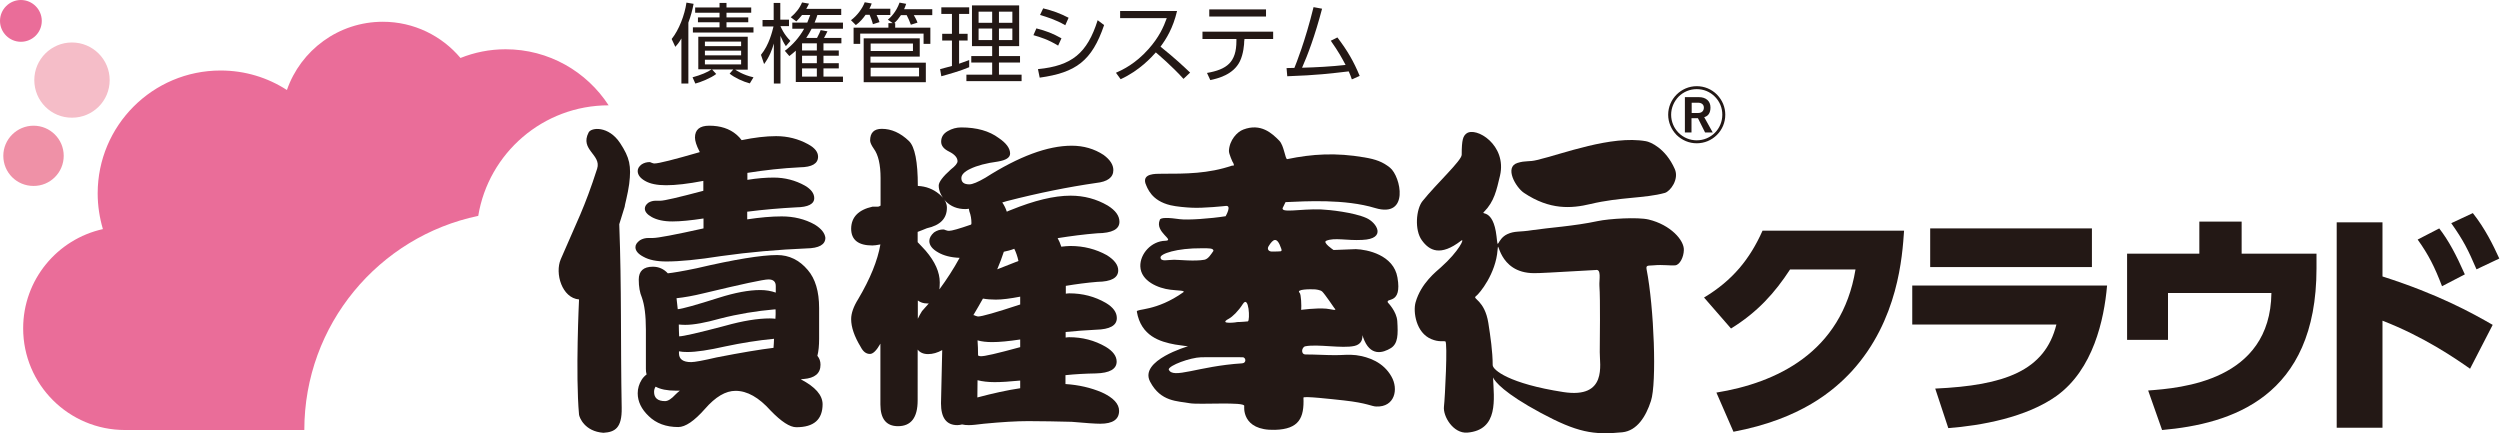<?xml version="1.0" encoding="utf-8"?>
<!-- Generator: Adobe Illustrator 15.1.0, SVG Export Plug-In  -->
<!DOCTYPE svg PUBLIC "-//W3C//DTD SVG 1.1//EN" "http://www.w3.org/Graphics/SVG/1.1/DTD/svg11.dtd">
<svg version="1.1"
	 xmlns="http://www.w3.org/2000/svg" xmlns:xlink="http://www.w3.org/1999/xlink" xmlns:a="http://ns.adobe.com/AdobeSVGViewerExtensions/3.0/"
	 x="0px" y="0px" width="1436px" height="249px" viewBox="0 0 1436 249" enable-background="new 0 0 1436 249" xml:space="preserve"
	>
<defs>
</defs>
<path fill="#231815" d="M395.4,48h-4V22.1c-1.6,2.7-2.4,3.6-3.5,4.8l-2.1-4.5c4.2-5.2,7.5-13.8,8.5-20.9l4.1,0.7
	c-0.7,3.7-1.6,7-3,10.8V48z M430.7,47.9c-3.9-1-8.8-3.3-11.6-5.6l2.1-2.4H409l2.4,2.6c-3.1,2.4-9.2,4.8-12,5.5l-1.6-3.6
	c4.8-1.3,8.8-3,11-4.6h-7.7V21.1h28.4v18.9h-7.2c0.6,0.4,4.5,3.1,10.5,4.4L430.7,47.9z M417.3,1.7v2.6h14.2v3h-14.2V10h12.5v2.8
	h-12.5v2.9h15.5v3H398v-3h15.3v-2.9h-12.4V10h12.4V7.3h-14v-3h14V1.7H417.3z M425.7,23.9h-20.8v2.6h20.8V23.9z M425.7,29.1h-20.8
	v2.7h20.8V29.1z M425.7,34.3h-20.8V37h20.8V34.3z"/>
<path fill="#231815" d="M451.4,26.5c-1.2-1.8-2.1-3.5-3.1-5.9v27.4h-3.8v-23c-0.9,3.1-2.4,7.5-5.6,11.8l-1.8-5.3
	c4.7-5.7,6.5-13.5,7.2-16.3H438v-3.7h6.4V1.7h3.8v9.6h5v3.7h-4.9c0.5,1.2,2,4.7,5.7,8.5L451.4,26.5z M450.8,29.2
	c4.6-3.5,8.3-7.7,11.1-12.7h-6.8V13h8.6c0.7-1.8,1.1-2.8,1.7-4.4h-4.7c-1.3,1.6-2,2.4-3.3,3.7l-3.2-2.4c2.7-2.2,5.1-5.1,6.5-8.5
	l4,0.7c-0.6,1.1-0.8,1.7-1.6,3h20.1v3.5h-13.7c-0.4,1.4-0.7,2.2-1.6,4.4h16.3v3.5h-18c-1.2,2.3-1.4,2.7-3.1,5.3h6.2
	c1.2-2.2,1.8-3.7,2.1-4.5l3.9,0.7c-1.4,2.7-1.5,3-2,3.8h10v3.1h-10.3V29h8.8v3h-8.8v4.3h8.8v3h-8.8V44h11.2v3.1h-27.1v-18
	c-1.5,1.3-2.2,2-3.7,3.1L450.8,29.2z M469.2,24.9h-8.5V29h8.5V24.9z M469.2,32h-8.5v4.3h8.5V32z M469.2,39.3h-8.5V44h8.5V39.3z"/>
<path fill="#231815" d="M511.4,5.2v3.4h-7.9c0.6,1.1,1.3,2.8,1.7,4.1l-3.8,1.2c-0.4-1.7-1.3-4-1.9-5.4h-2.3c-1.4,2-3.2,4.2-5.6,5.9
	l-2.8-2.8c3.7-2.7,6.7-7,7.9-10.3l4,0.7c-0.3,0.9-0.6,1.7-1.3,3H511.4z M514.2,13.3v2.6h20.2v9.3h-3.9v-5.9h-36.4v5.9h-3.8v-9.3h20
	v-2.6h2.5l-2.8-2c1.4-1.2,4.7-4.2,6.7-9.8l3.8,0.7c-0.4,1.3-0.7,1.9-1.2,3.1h16.2v3.4h-10.6c0.6,1,1.7,3,2.1,4.3l-3.8,1.2
	c-0.8-2.3-1.5-3.7-2.4-5.5h-3.3c-1.3,1.9-2.3,3.2-3.9,4.6H514.2z M528.3,22v10.5h-28.3v3.5h31.8v11.2h-35.7V22H528.3z M500.1,29.3
	h24.3V25h-24.3V29.3z M500.1,43.9h27.8v-5h-27.8V43.9z"/>
<path fill="#231815" d="M556.7,38.6c-4.9,2.1-12,4.1-16,5.2l-0.7-4.1c1.7-0.4,4.5-1.2,6.8-1.8V23.3h-5.6v-3.9h5.6V8h-6.1V4.2h16V8
	h-5.8v11.4h4.9v3.9h-4.9v13.3c2.4-0.9,4-1.5,5.8-2.1L556.7,38.6z M585.4,3.1v23.4h-11.6v5.7h12.1v3.7h-12.1v7h13v3.7h-31.7v-3.7
	h14.8v-7h-12v-3.7h12v-5.7h-11.6V3.1H585.4z M569.9,6.7h-7.8v6.4h7.8V6.7z M569.9,16.4h-7.8V23h7.8V16.4z M581.5,6.7h-7.7v6.4h7.7
	V6.7z M581.5,16.4h-7.7V23h7.7V16.4z"/>
<path fill="#231815" d="M607.8,26.2c-5.8-3.5-10-4.8-14.2-6l1.7-3.9c5.7,1.5,9.2,2.8,14.4,5.7L607.8,26.2z M596.2,39.7
	c19.5-1.9,28.3-9.1,34.3-28.1l3.7,2.8C627.2,35,618,41.7,597.2,44.6L596.2,39.7z M611.9,14.5c-5.5-3.2-10.5-4.7-14.5-5.9l1.8-3.8
	c5.7,1.4,9.5,2.8,14.6,5.4L611.9,14.5z"/>
<path fill="#231815" d="M676.1,6.3c-2.3,9.9-6.3,16.2-9.5,20.5c8.6,6.9,13.2,11.3,17,14.9l-3.8,3.6c-7-7.7-14.3-13.8-15.9-15.2
	c-2.4,2.7-9.3,10.4-20.2,15.4l-2.7-3.7c4.1-1.8,11.3-5.3,18.6-13.5c6.2-6.9,8.8-12.9,10.6-17.9h-26.8V6.3H676.1z"/>
<path fill="#231815" d="M714.7,23.2c0,2.4-0.5,7.9-2.5,12c-3.8,7.8-12.8,9.9-17,10.8l-1.9-4.1c11.4-2,16.9-6.1,16.9-18.4v-1.1h-19.5
	v-4.2h40.6v4.2h-16.5V23.2z M727.2,9.5h-32.6V5.4h32.6V9.5z"/>
<path fill="#231815" d="M739,39.1c0.2,0,4-0.1,4.5-0.1c0.9-2.2,6.2-15.3,11-34.9l4.9,0.9c-4.1,15.6-8.3,26.7-11.5,33.9
	c8-0.2,17.1-0.7,25-1.6c-2.3-4.3-3.8-7.2-8.5-13.9l3.8-1.9c5.9,7.8,9.3,13.7,12.8,22.1l-4.5,2c-0.6-1.7-0.9-2.6-1.8-4.6
	c-10.4,1.2-18,2.2-35.3,2.8L739,39.1z"/>
<path fill="#231815" d="M738.4,116.1c11.5-0.5,34.1-1.9,51.5,3.4c19.8,5.9,14.8-18.1,8.5-23.2c-4.1-3.3-8.1-4.8-14.7-5.9
	c-16.3-2.8-29.9-2-44.3,1c-1.2,0.2-1.8-7.8-4.6-10.6c-4.2-4.3-10.6-10.2-20.6-6.4c-3.6,1.3-8,6.1-8.3,12.2c-0.1,1.8,2.2,6.5,1.9,6
	c2.1,3.3,0,2.5,0,2.5c-13.8,4.7-26.6,4.7-40.4,4.7c-4.1,0-11-0.1-9.5,5.4c1.1,2.8,3.4,10.1,14.5,12.7c3.3,0.8,9.3,1.3,12,1.4
	c6.7,0.4,19.6-1,19.6-1c3.8-0.6,0,5.9,0,5.9c-8.9,1.4-21.8,2.3-26.3,1.7c-6.2-0.9-11.2-1.1-11.5,0.4c-3.1,7.1,9.1,11.8,3.1,12
	c-7.9,0.2-14.5,7.4-14.3,14.7c0.3,8.6,10.5,12.6,17.2,13.4c4.8,0.6,8.5,0.4,7.6,1.4c-15.7,11.2-27.2,9.4-26.8,11.2
	c2.4,14,13.2,17.3,22,18.9c5,0.8,7.4,1,7.4,1s-28.2,8.1-21.8,20.3c6.1,11.7,15.8,11.1,22.7,12.4c5.3,1,31.8-1,31.4,1.6
	c0,0-1.9,14.3,17.7,13.7c13.8-0.4,16.8-6.9,16.3-18.5c-0.1-1,15.8,0.8,23.2,1.6c13.6,1.5,16,3.5,18.7,3.5
	c10.5,0.4,12.9-9.9,8.6-17.3c-4.6-8.1-12.9-11.2-20.3-12.2c-4.1-0.5-7.7,0-11.9,0c-5.5,0-11.3-0.4-17-0.4c-3.1,0-2.3-4.3-0.2-4.7
	c7.1-1.4,21.1,1.4,28.2-0.2c6.9-1.6,3.5-9.2,5-4.9c3.9,11.2,11.3,9,16,6.1c4-2.6,4.1-7.7,3.6-15.5c-0.4-5.6-5.4-10.6-5.4-10.6
	c-1.4-3.1,8.3,1.5,5.5-14.4c-2.2-13-17.4-16.1-23.9-16.3c-1.3,0-12.8,0.5-12.8,0.5s-6.5-4.3-4.2-5.3c4.7-2,11.9,0,20.7-0.5
	c14.2-0.6,8.3-10,2.3-12.6c-7.2-3.2-21.1-4.7-25.9-4.9c-12.1-0.5-24.6,2.6-21.8-1.5L738.4,116.1z M674.4,149.2
	c-3.8,0-7.6,1.3-7.8-1.3c-0.2-2.1,9.2-5.4,23.7-5.3c4.2,0,6.7-0.1,6.7,1.5c-1.4,2-3,4.7-5.2,5.1
	C686.4,150.2,677.1,149.2,674.4,149.2 M713.5,208.7c-25.5,1.6-39.9,9.3-42.2,3.5c0.2-2.3,12.2-6.8,18.7-7c3.6-0.1,23.7,0,23.7,0
	C715.6,205.1,716.2,208.5,713.5,208.7 M716.8,184.6c0,0-3.9,0.4-6.5,0.4c1.6,0-11.3,1.7-4.5-1.9c2.2-1.2,5.5-4.4,8.1-8.5
	C717.4,169.2,718.1,184,716.8,184.6 M754.9,166.2c0.7,0,3.6,0.3,4.6,1.3c1.4,1.3,6.9,9.4,6.9,9.4c2.2,2.1-1.9,0.6-4.6,0.4
	c-6.1-0.5-14.4,0.7-14.4,0.7c0.2-2.2,0-8.9-0.9-9.8C744.1,166,753,166.1,754.9,166.2 M731.2,144.5c-2.7,0.2-3.5-1.5-2.5-3.1
	c2.6-4.2,4.8-5.7,7.2,1.3C736.7,144.9,735.7,144.3,731.2,144.5"/>
<path fill="#231815" d="M947,126.1c-6.2-1.5-22.8-0.5-29.3,0.9c-13.5,2.9-28.3,3.8-37.6,5.2c-7.3,1.2-10,0.3-14.3,2.3
	c-6.2,2.9-5.2,10.2-6.2,1.2c-1.9-16.5-9.5-11.8-7.1-14.1c5.8-5.9,7.1-12.3,9.1-20.7c4.1-17.7-13.9-28.4-19.3-24.2
	c-1.9,1.5-2.7,3.5-2.7,12.2c0,3.3-14.3,16.4-22.5,26.6c-3.7,4.6-4.7,16.6-0.4,22.5c4.3,6,10.7,9.4,22.5,0.3c2.5-2-1.1,6-11.6,15.3
	c-2.4,2.2-11.4,9-14.5,20.1c-1.5,5.3,0.2,17.5,9.1,21.1c4.3,1.8,6.6,0.9,8,1.3c1.4,0.4-0.2,32.5-0.8,37.5
	c-0.6,5.5,5.3,15.5,13.4,14.9c18.2-1.5,15.3-19.5,14.8-31.7c1.1,2.4,6.3,9,27.5,20.4c20.7,11.1,30.1,12.8,46.8,11.1
	c8.4-0.9,13.5-9,16.4-18c3.4-10.2,1.8-53.7-2.5-75.6c-0.5-2.6,1-2,4.1-2.3c5.2-0.5,9.8,0.3,12.4,0c2.6-0.3,4.8-4.7,4.9-8.7
	C967.5,138,959.5,129.1,947,126.1 M898,225.2c-31.1-4.8-40.6-12.7-40.6-15.5c0-7.7-1.3-16.5-2.5-24.2c-2.1-13.1-9.3-13.8-7.2-15.3
	c2.3-1.7,11.5-13.1,12.5-26.6c0.6-8.2-0.2,13.3,21,13.3c3.7,0,8.6-0.3,35.3-1.8c3.5-0.8,2,5.6,2.2,9c0.6,8.5,0.2,31.2,0.2,38.2
	C918.8,209.3,923.4,229.1,898,225.2"/>
<path fill="#231815" d="M875.4,110.8c14.8,9.9,27.2,9,38.1,6.4c17.2-4.1,31.3-3.2,42.8-6.4c3.1-0.9,8.3-7.8,5.7-13.7
	c-5.3-12-14.1-15.6-16.6-16c-19.9-3.5-47.7,7.3-62.5,10.8c-4.8,1.2-6.5,0.2-11.3,1.7C864,96,870.6,107.6,875.4,110.8"/>
<path fill="#231815" d="M361.4,105.7c1.3-10.5,0.3-15.1-5.2-23.5c-6.6-10-16.6-9.1-18.1-6.1c-5.2,10,7.5,12.7,4.9,20.8
	c-7.3,22.7-11.6,30.3-20.9,52c-3.5,8.1,0.7,22.3,10.5,23.1c0,0-2.1,43.1,0,66.2c0.2,1.5,3.1,9.6,14,10.4c6.6-0.4,10.7-2.7,10.5-14.3
	c-0.7-38.1,0-68.5-1.4-105.5l3.1-10C358.6,118.8,360.7,111.2,361.4,105.7"/>
<path fill="#231815" d="M468,129c-5.7-3.2-12.1-4.7-19-4.7c-5.9,0-12.5,0.6-19.8,1.7v-4.4c9.4-1.2,18.7-2,28.1-2.5
	c6.9-0.1,10.4-1.9,10.4-5.3c0-2.7-1.8-5.1-5.4-7.2c-5.4-3-11.4-4.6-17.9-4.6c-4.5,0-9.5,0.4-15.1,1.3v-4c10.1-1.6,20.1-2.7,30.2-3.2
	c6.9-0.1,10.4-2.1,10.4-6.1c0-2.7-1.9-5.1-5.8-7.2c-5.5-3-11.6-4.6-18.3-4.6c-5.9,0-12.5,0.8-19.8,2.3c-0.8-1.1-1.8-2.2-3-3.2
	c-4-3.4-9.2-5.1-15.6-5.1c-5.5,0-8.2,2.3-8.2,6.8c0,1.9,0.8,4.5,2.5,7.8c0.1,0.1,0.2,0.3,0.2,0.6c-14.9,4.3-23.5,6.5-26,6.5
	c-0.4,0-0.9-0.1-1.6-0.4c-0.5-0.2-0.8-0.4-1.1-0.4c-1.6,0-3.2,0.4-4.6,1.3c-1.5,1.1-2.3,2.4-2.3,3.8c0,2.2,1.4,4.1,4.2,5.7
	c2.9,1.7,7,2.5,12.1,2.5c5.5,0,12.6-0.8,21.4-2.5v5.7c-14.3,3.8-22.5,5.7-24.7,5.7h-2.8c-1.4,0-2.8,0.4-4,1.1
	c-1.4,1-2.1,2.2-2.1,3.4c0,1.8,1.3,3.4,4,4.9c2.9,1.6,6.8,2.5,11.8,2.5c4.7,0,10.7-0.6,17.9-1.7v5.7c-16.6,3.7-26.3,5.5-29,5.5h-2.6
	c-1.8,0-3.4,0.4-4.9,1.3c-1.8,1.3-2.6,2.6-2.6,4c0,2,1.5,3.9,4.6,5.5c3.2,1.8,7.5,2.7,13.2,2.7c7.6,0,18.1-1,31.4-3.1
	c16.3-2.3,32.6-3.7,49-4.4c7.3-0.1,10.9-2.2,10.9-6.1C473.8,134,471.9,131.4,468,129"/>
<path fill="#231815" d="M460,217.9c0.5-0.1,1-0.2,1.6-0.2c6.4-0.5,9.7-3.2,9.7-8.2c0-2-0.6-3.7-1.8-5.1c0.7-2.7,1-5.9,1-9.7v-17.8
	c0-9.5-2.2-16.8-6.5-21.8c-4.8-5.7-10.7-8.6-17.6-8.6c-9,0-24.5,2.5-46.3,7.6c-8.1,1.7-13.6,2.6-16.5,2.9c-2.3-2.5-5.2-3.8-8.6-3.8
	c-5.4,0-8.1,2.5-8.1,7.4c0,4.1,0.6,7.5,1.8,10.3c1.5,4.2,2.3,10.3,2.3,18.4v22.6c0,1.1,0.1,2.2,0.4,3.2c-1.2,0.9-2.1,1.9-2.8,3
	c-1.5,2.4-2.3,5-2.3,7.8c0,4.7,2.1,9.1,6.3,13.1c4.3,4.2,10,6.3,17,6.3c4.1,0,9.2-3.5,15.3-10.4c6.1-7,11.9-10.4,17.6-10.4
	c6.7,0,13.4,3.8,20.2,11.4c6.1,6.3,11,9.5,14.7,9.5c10.1,0,15.1-4.4,15.1-13.3C472.4,226.9,468.3,222.2,460,217.9 M388,226.6
	c-2.3,2.5-4.3,3.8-6,3.8c-4.2,0-6.3-1.8-6.3-5.3c0-1.1,0.3-2.2,0.9-3c2.7,1.5,6.6,2.3,11.6,2.3h2.3
	C389.6,225.1,388.8,225.8,388,226.6 M444.3,199.8c-7.5,0.9-18.4,2.7-32.7,5.5c-7.7,1.8-12.6,2.7-14.6,2.7c-4.7,0-7-1.7-7-5.1v-1.1
	c1.4,0.3,3,0.4,4.9,0.4c5.1,0,12.3-1.1,21.6-3.2c9.4-2,18.7-3.5,28.1-4.4C444.6,196.4,444.4,198.2,444.3,199.8 M445.4,183.1
	c-0.9-0.1-2-0.2-3.2-0.2c-7,0-15.6,1.4-25.6,4.2c-15.4,4.1-24.3,6.1-26.5,6.1c-0.1-2.4-0.2-4.7-0.2-6.8c1.1,0.1,2.3,0.2,3.7,0.2
	c4.8,0,11.5-1.2,20-3.6c10.5-2.7,21-4.4,31.4-5.3h0.5C445.6,179.5,445.5,181.3,445.4,183.1 M445.7,168.1c-2.8-1-5.8-1.5-9-1.5
	c-6.6,0-14.5,1.5-23.7,4.4c-13.2,4.2-21.1,6.4-23.7,6.6c-0.2-2.3-0.5-4.4-0.7-6.3c4.6-0.5,9.7-1.4,15.4-2.8c22.1-5.3,34.6-8,37.4-8
	c2.8,0,4.2,1.3,4.2,3.8V168.1z"/>
<path fill="#231815" d="M501.2,118.7h3.2c0.3,0,0.8-0.2,1.4-0.6v-15.8c0-7.7-1.3-13.4-3.9-16.9c-1.4-2-2.1-3.6-2.1-4.7
	c0-4.4,2.2-6.7,6.7-6.7c5.5,0,10.7,2.3,15.6,7c3.4,3.3,5.1,11.9,5.1,25.8c4.7,0.2,8.8,1.8,12.3,4.7c3,2.5,4.4,5.1,4.4,7.8
	c0,6.2-3.8,10.1-11.5,11.8c-1.8,0.8-3.6,1.4-5.3,2.1v5.9c1.5,1.5,3,3.2,4.6,4.9c5.4,6.3,8.1,12.4,8.1,18.2c0,1.5-0.1,2.8-0.2,4
	c4.2-5.7,8.1-11.7,11.6-18.1c-5.1-0.2-9.2-1.3-12.3-3.1c-3.4-1.9-5.1-4.1-5.1-6.6c0-1.6,0.9-3.3,2.7-4.9c1.6-1.1,3.4-1.7,5.3-1.7
	c0.3,0,0.8,0.1,1.4,0.4c0.8,0.3,1.4,0.4,1.9,0.4c1.6,0,5.8-1.2,12.7-3.6c0.1-0.3,0.2-0.5,0.2-0.8c0-2.4-0.4-4.7-1.2-6.8
	c-0.1-0.5-0.2-1-0.3-1.5c-0.7,0.1-1.3,0.2-1.9,0.2c-4.7,0-8.5-1.5-11.5-4.6c-2.6-3-3.9-6-3.9-8.9c0-2,2.3-5.1,7-9.3
	c2.5-1.9,3.8-3.5,3.8-4.7c0-2-1.6-3.9-4.8-5.5c-3.1-1.5-4.6-3.4-4.6-5.7c0-2.7,1.3-4.7,3.8-6.1c2.4-1.4,5-2.1,7.7-2.1
	c8.9,0,16.1,2,21.6,6.1c4.3,2.9,6.5,5.9,6.5,8.9c0,2.3-2.3,3.8-7,4.6c-6.7,0.9-12,2.3-15.9,4.2c-3.4,1.6-5.1,3.4-5.1,5.3
	c0,2.4,1.5,3.6,4.6,3.6c1.8,0,4.9-1.3,9.2-3.8c19.3-12.3,35.8-18.4,49.6-18.4c6.8,0,13,1.8,18.3,5.3c3.8,2.8,5.6,5.7,5.6,8.7
	c0,4.2-3.3,6.7-9.9,7.4c-15.9,2.3-32.9,5.7-51.2,10.4c-0.9,0.3-1.8,0.5-2.7,0.8c1.1,1.6,2,3.4,2.6,5.3c0.8-0.4,1.6-0.7,2.4-1
	c13.3-5.4,24.7-8.2,34.2-8.2c7.8,0,14.9,1.9,21.4,5.7c4.5,2.8,6.7,5.9,6.7,9.3c0,4.3-4.2,6.5-12.7,6.6c-7.6,0.6-15.2,1.6-22.8,2.8
	c0.8,1.4,1.5,3,2.1,4.9c1.8-0.2,3.6-0.4,5.3-0.4c7.6,0,14.6,1.8,20.9,5.3c4.3,2.7,6.5,5.6,6.5,8.7c0,4.3-4,6.5-12,6.6
	c-6.1,0.5-12.1,1.3-18.1,2.3v3v1.5c0.7-0.1,1.4-0.2,2-0.2c7.6,0,14.6,1.8,21,5.5c4.2,2.5,6.3,5.4,6.3,8.7c0,4.3-4,6.5-12,6.7
	c-5.8,0.3-11.6,0.7-17.4,1.3v3.2c0.7-0.1,1.4-0.2,2-0.2c7.6,0,14.6,1.8,21,5.5c4.2,2.5,6.3,5.4,6.3,8.5c0,4.3-4,6.6-12,6.8
	c-5.8,0.1-11.6,0.4-17.4,1v5.1c7.6,0.5,14.6,2.1,20.9,4.8c6.6,3,9.9,6.6,9.9,10.6c0,4.9-3.6,7.4-10.8,7.4c-3,0-8.4-0.4-16.4-1.1
	c-8.5-0.2-16.8-0.4-25-0.4c-6.6,0-15.1,0.5-25.5,1.5c-3.9,0.5-6.7,0.8-8.6,0.8c-1.4,0-2.7-0.1-3.9-0.4c-0.8,0.2-1.7,0.4-2.7,0.4
	c-6.3,0-9.4-4.2-9.4-12.5l0.7-30.6c-2.7,1.5-5.4,2.3-8.1,2.3c-2.7,0-4.7-0.9-6-2.6V230c0,9.9-3.8,14.8-11.3,14.8
	c-6.7,0-10.1-4.2-10.1-12.5v-34.9c-2.2,3.9-4.2,5.9-6,5.9c-2.2,0-3.9-1.3-5.3-4c-3.7-6.1-5.5-11.4-5.5-16c0-3.4,1.4-7.3,4.1-11.6
	c6.8-11.5,11.1-22,12.7-31.3c-2,0.4-3.6,0.6-4.6,0.6c-8.1,0-12.2-3.2-12.2-9.7C489,124.7,493.1,120.5,501.2,118.7 M527.2,183.1
	c0.7-1.5,1.5-3,2.4-4.4c1.3-1.4,2.6-2.9,3.9-4.4h-1c-2.1,0-3.8-0.6-5.3-1.7V183.1z M586,174.9v-4.5c-5.7,1.1-10.4,1.7-14,1.7
	c-2.7,0-5.2-0.2-7.4-0.6c-1.7,3-3.5,6.2-5.5,9.5c0.3,0,0.7,0.1,1.2,0.4c0.7,0.2,1.2,0.4,1.5,0.4C564,181.8,572,179.5,586,174.9
	 M561.4,228.3c9-2.4,17.2-4.2,24.6-5.3v-4.4c-6,0.6-11,0.9-14.7,0.9c-3.8,0-7-0.4-9.8-1.1L561.4,228.3z M586,199.4v-4.4
	c-6.6,1-12,1.5-16.1,1.5c-3.2,0-6-0.3-8.4-1c0.2,2.7,0.3,5.6,0.3,8.7c0.6,0.3,1,0.4,1.4,0.4C565.2,204.8,572.8,203,586,199.4
	 M585,149.9c-0.6-2.7-1.4-5-2.4-7c-2,0.8-4.1,1.3-6,1.7c-1,3.2-2.3,6.5-3.8,10.1C576,153.4,580.1,151.8,585,149.9"/>
<path fill="#231815" d="M985.9,225.5c34-5.5,72-22.8,79.9-70.7h-37.6c-8.8,13.5-18.7,24.5-33.9,33.9l-15.5-17.8
	c16.4-9.8,26.4-22.2,33.6-38.4h81.3c-1,14.6-3.3,51.4-30,80.7c-10.4,11.2-29.3,27.5-68,34.8L985.9,225.5z"/>
<path fill="#231815" d="M1210.3,164.1c-1.7,19.6-8,48.2-29,63.3c-17.3,12.4-43.5,17.1-62.2,18.5l-7.5-22.7
	c39.9-1.8,63-10.2,69.6-36.8h-82.8v-22.4H1210.3z M1201.6,153.4h-92.9v-22.2h92.9V153.4z"/>
<path fill="#231815" d="M1330.6,145.8v8.3c0,74.3-49.1,89.4-88.7,92.9l-8-22.7c18.8-1.4,70.2-5.4,70.8-56h-59.4v26.9h-23.5v-49.5
	h41.5v-18.4h24.3v18.4H1330.6z"/>
<path fill="#231815" d="M1418.8,211.8c-8.1-5.7-26.5-18.4-50.3-27.6v61.5h-26.3v-118h26.3v31.1c32,10.2,51.3,20.9,63.3,27.8
	L1418.8,211.8z M1401.1,131.2c5.4,7,9.7,15.1,14.7,26.4l-13.1,6.8c-4.3-11.2-7.7-18-14-26.8L1401.1,131.2z M1420.4,122.4
	c6.9,8.7,11.6,18.2,15.2,26.1l-13.1,6.2c-4.8-11.2-7.5-16.6-14.5-26.5L1420.4,122.4z"/>
<path fill="#EA6D99" d="M24,12c0-6.6-5.4-12-12-12S0,5.4,0,12c0,6.6,5.4,12,12,12S24,18.7,24,12"/>
<path fill="#EF91A7" d="M36.6,89.5c0-9.6-7.8-17.3-17.3-17.3C9.7,72.2,1.9,80,1.9,89.5c0,9.6,7.7,17.3,17.3,17.3
	C28.8,106.9,36.6,99.1,36.6,89.5"/>
<path fill="#F5BDC8" d="M63,46c0,12-9.7,21.6-21.6,21.6C29.4,67.7,19.7,58,19.7,46c0-11.9,9.7-21.6,21.6-21.6
	C53.3,24.4,63,34.1,63,46"/>
<path fill="#EA6D99" d="M274.7,124c5.9-36,37.2-63.5,74.9-63.5c-12.6-19.4-34.4-32.2-59.2-32.2c-9.2,0-17.9,1.8-25.9,5
	c-10.7-12.7-26.7-20.8-44.6-20.8c-25.5,0-47.2,16.4-55.1,39.2c-11-7.1-24-11.2-38.1-11.2c-39,0-70.6,31.6-70.6,70.6
	c0,7.1,1.1,14,3,20.5c-26.2,5.8-45.8,29.1-45.8,57c0,32.3,26.2,58.4,58.5,58.4h103C174.8,186.4,217.7,135.9,274.7,124"/>
<path fill="#231815" d="M974.6,82.3c4.4,0,8.5-1.7,11.6-4.8c3.1-3.1,4.8-7.2,4.8-11.6c0-4.4-1.7-8.4-4.8-11.6
	c-3.1-3.1-7.2-4.8-11.6-4.8c-9,0-16.4,7.4-16.4,16.4c0,4.4,1.8,8.5,4.8,11.6C966.2,80.6,970.2,82.3,974.6,82.3 M959.9,65.9
	c0-3.9,1.6-7.6,4.3-10.4c2.8-2.8,6.5-4.3,10.4-4.3c4,0,7.6,1.5,10.4,4.3c2.8,2.8,4.3,6.4,4.3,10.4c0,8.1-6.5,14.7-14.7,14.7
	c-3.9,0-7.6-1.5-10.4-4.3C961.5,73.6,959.9,69.9,959.9,65.9"/>
<path fill="#231815" d="M979.4,76.1l-4.1-8.2h-3.7v8.2h-3.8V55.8h8.1c3.9,0,6.6,2.2,6.6,5.9c0,3.3-1.4,5-3.6,5.6l4.9,8.8H979.4z
	 M975.4,59h-3.7v5.9h3.7c2,0,3.3-1.1,3.3-3.1C978.7,60,977.3,59,975.4,59"/>
</svg>

